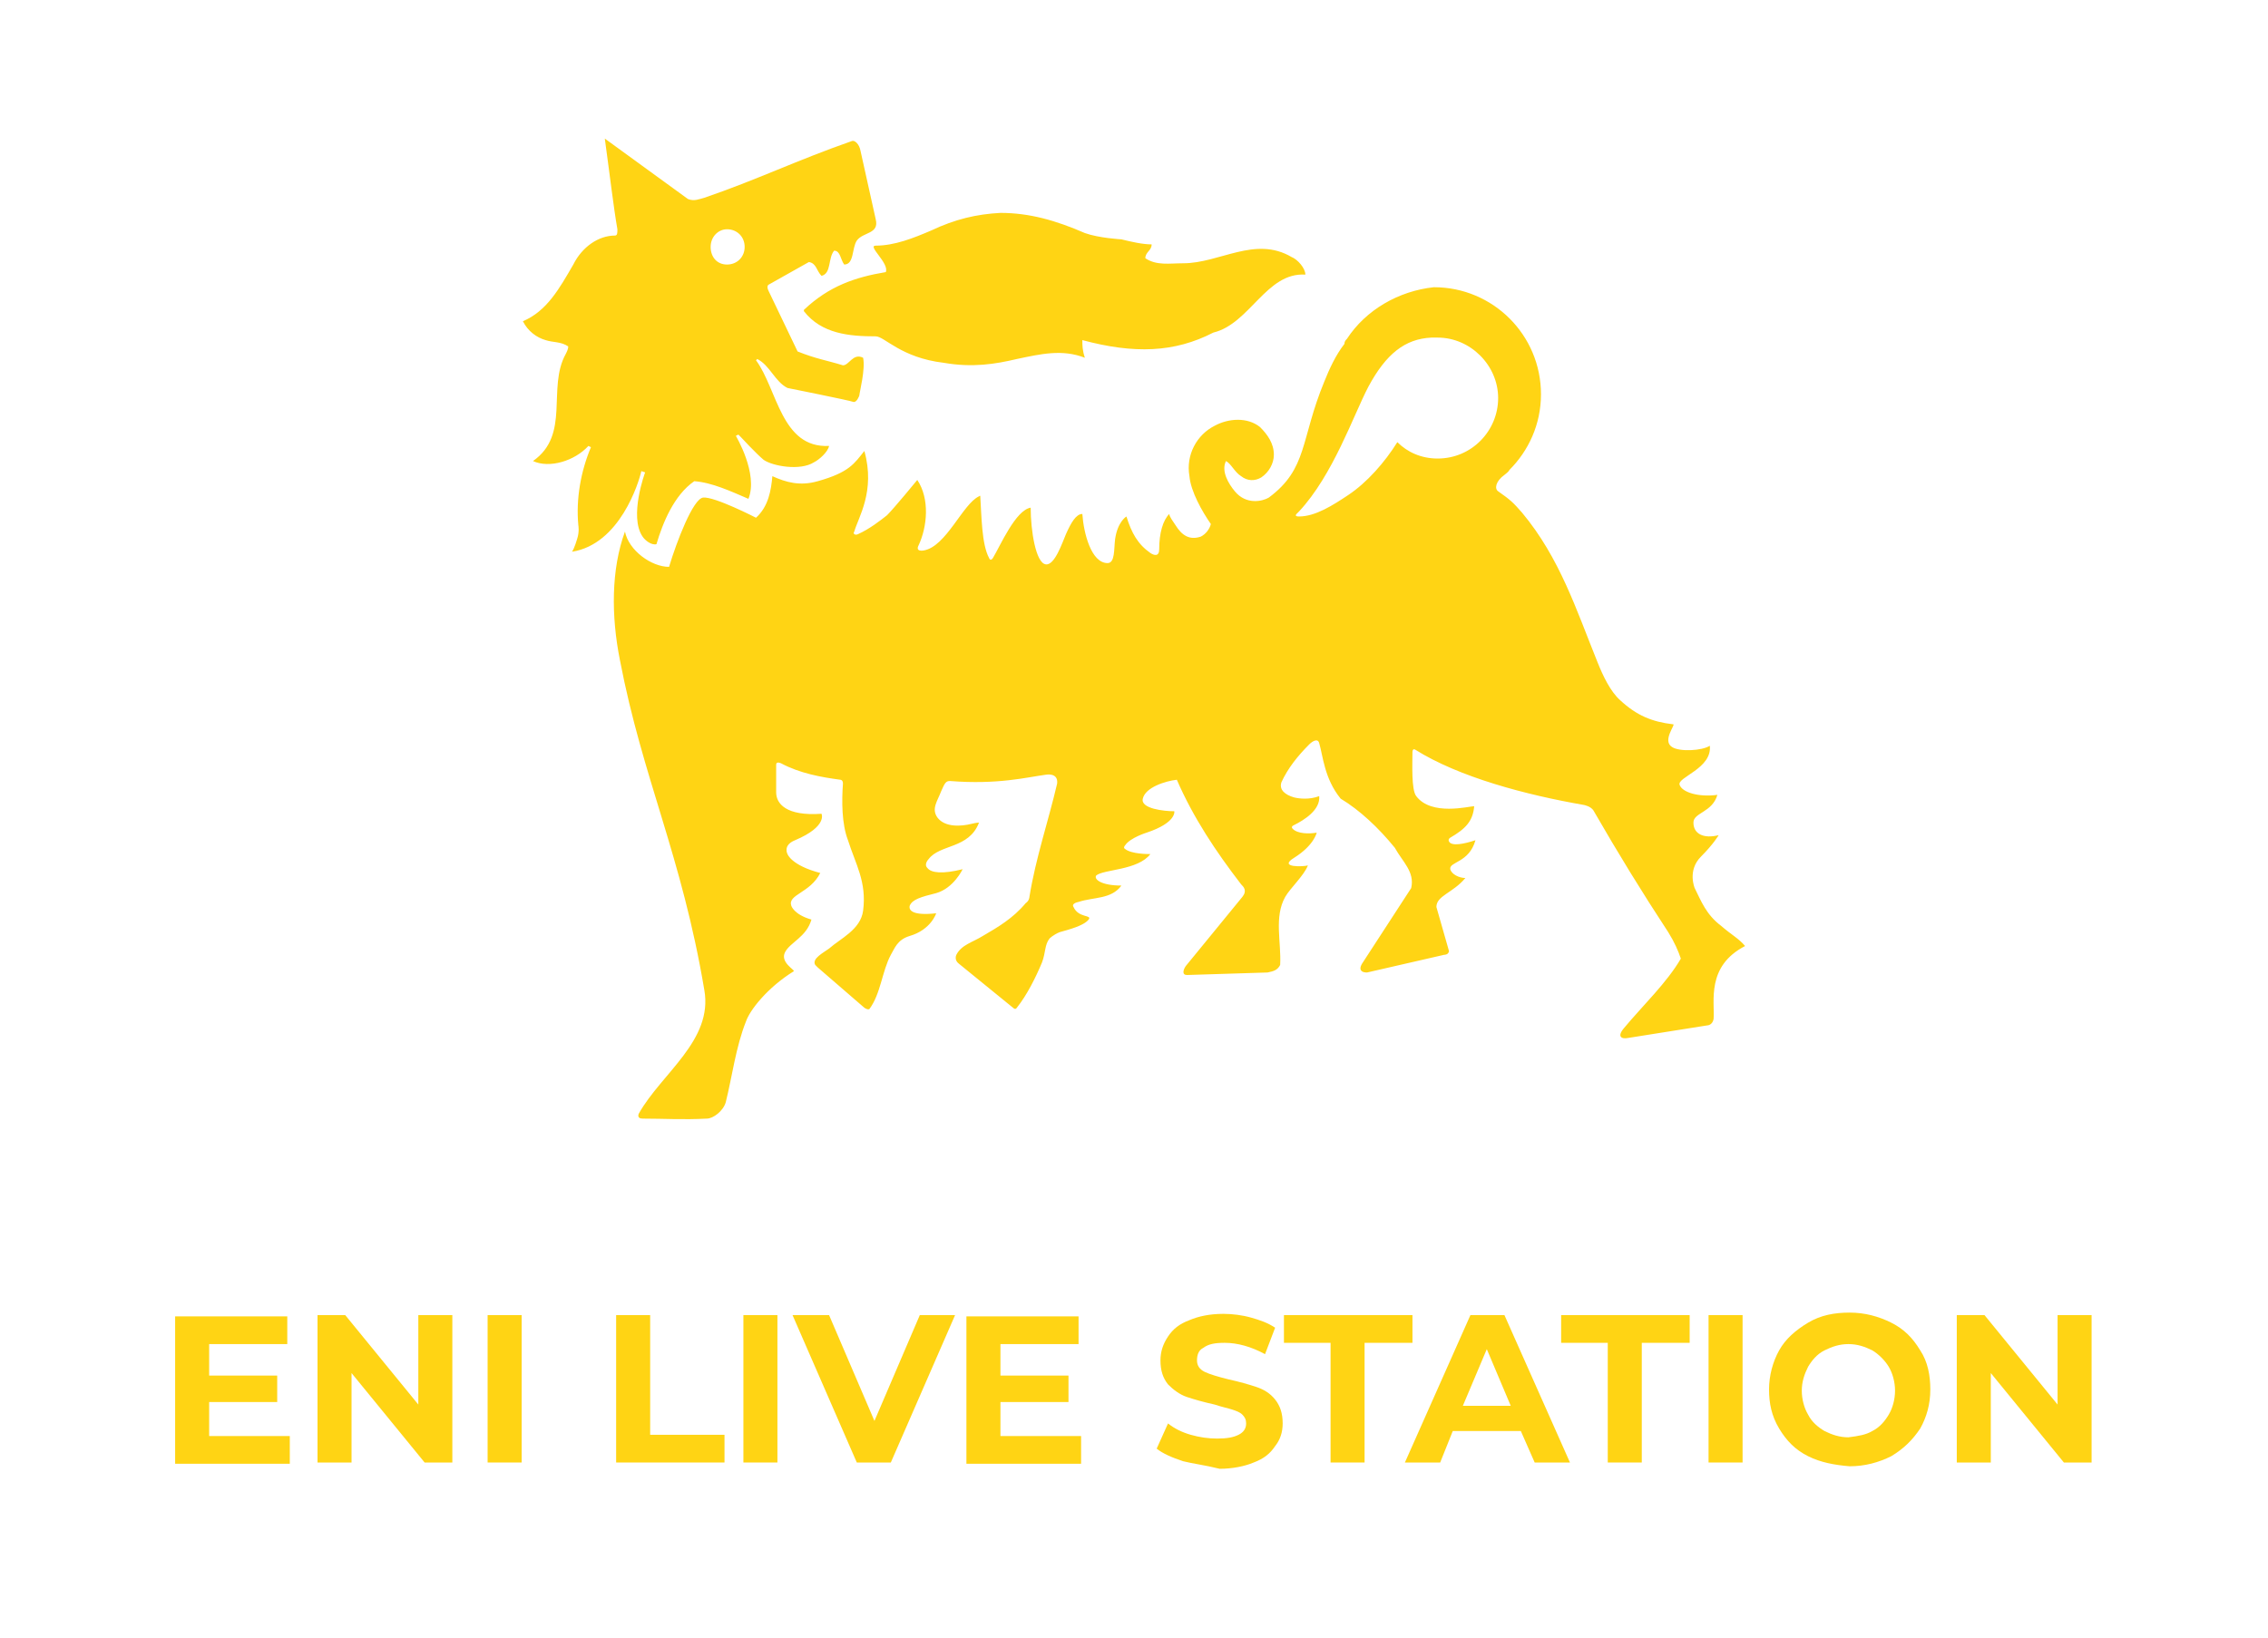 <svg version="1.1" id="Livello_1" xmlns="http://www.w3.org/2000/svg" xmlns:xlink="http://www.w3.org/1999/xlink" x="0" y="0" style="enable-background:new 0 0 180 130" xml:space="preserve" viewBox="0 0 180 130"><style>.st2{enable-background:new}.st3{fill:#ffd414}</style><defs><rect id="SVGID_1_" x="-134.1" y="-61.6" width="448.1" height="252.1"/></defs><clipPath id="SVGID_00000029013872816787310030000013959144858037090694_"><use xlink:href="#SVGID_1_" style="overflow:visible"/></clipPath><g style="clip-path:url(#SVGID_00000029013872816787310030000013959144858037090694_)"><defs><rect id="SVGID_00000170957442309198878430000004402368702738817457_" x="-134.1" y="-61.6" width="448.1" height="252.1"/></defs><clipPath id="SVGID_00000110440709326922688260000015706250412356239799_"><use xlink:href="#SVGID_00000170957442309198878430000004402368702738817457_" style="overflow:visible"/></clipPath><path style="clip-path:url(#SVGID_00000110440709326922688260000015706250412356239799_);fill:#ffd414" d="M102.9,40.8 c0.1-0.1,0.2-0.2,0.2-0.2c2.7-2.9,4.3-7.6,5.5-9.9c1.4-2.6,2.9-3.8,5-3.9c0.1,0,0.4,0,0.5,0c2.6,0,4.8,2.2,4.8,4.8 c0,2.6-2.1,4.8-4.8,4.8c-1.3,0-2.4-0.5-3.2-1.3c-1,1.6-2.4,3.2-3.9,4.2c-1.2,0.8-2.6,1.7-3.9,1.7C102.8,41,102.8,40.9,102.9,40.8 M106.9,26.9c-0.1,0.1-0.2,0.2-0.2,0.4c-0.7,0.9-1.2,2-1.6,3c-1.9,4.6-1.3,6.9-4.4,9.2c-0.5,0.3-1.8,0.6-2.7-0.5 c-0.5-0.6-1.1-1.6-0.7-2.4c0.4,0.2,0.7,0.9,1.2,1.2c0.5,0.4,1.1,0.4,1.6,0.1c0.6-0.4,1-1.1,1-1.8c0-0.9-0.5-1.6-1.1-2.2 c-1-0.8-2.5-0.7-3.6-0.1c-1.4,0.7-2.3,2.3-2,4c0.1,1.2,1,2.8,1.7,3.8c-0.1,0.4-0.4,0.8-0.8,1c-0.9,0.3-1.5-0.1-2-0.9 c-0.2-0.3-0.5-0.7-0.5-0.9c-0.5,0.5-0.8,1.5-0.8,2.8c0,0.6-0.4,0.5-0.7,0.3c-1-0.7-1.5-1.6-1.9-2.9c0,0-0.7,0.4-0.9,1.8 c-0.1,0.8,0,1.9-0.6,1.9c-1.3,0-1.9-2.4-2-3.9c-0.5,0-0.9,0.7-1.3,1.6c-0.3,0.7-0.9,2.5-1.6,2.4c-0.8-0.1-1.2-2.7-1.2-4.5 c-1.2,0.2-2.4,3-3,4c-0.2,0.3-0.3,0-0.3,0c-0.6-1.1-0.6-3.4-0.7-4.9c0-0.1-0.1,0-0.1,0c-1.3,0.6-2.6,4-4.4,4.3 c-0.7,0.1-0.4-0.4-0.4-0.4c0.7-1.5,0.9-3.7-0.1-5.2c0,0-1.8,2.2-2.4,2.8c-0.5,0.4-1.4,1.1-2.3,1.5c-0.2,0.1-0.3,0-0.3,0 c-0.1-0.1,0-0.2,0-0.2c0.3-1.1,1.7-3.2,0.8-6.4c-0.8,1-1.2,1.7-3.7,2.4c-1.4,0.4-2.5,0.1-3.6-0.4c-0.1,1.1-0.3,2.4-1.3,3.3 c0,0-3.3-1.7-4.2-1.6c-0.8,0.1-2.1,3.5-2.7,5.5c-1.4,0-3.2-1.3-3.5-2.8c-1.1,3-1.1,6.7-0.4,10.2c1.8,9.4,4.9,15.5,6.7,26.2 c0.7,4-3.4,6.6-5.2,9.8c0,0-0.2,0.4,0.3,0.4c1.7,0,3.2,0.1,5.1,0c0.5,0,1.3-0.6,1.5-1.3c0.5-2,0.8-4.4,1.6-6.4 c0.3-0.9,1.7-2.7,3.8-4c0.1-0.1-1.1-0.7-0.7-1.5c0.4-0.8,1.7-1.2,2.1-2.6c-1.4-0.4-1.6-1.1-1.6-1.1c-0.3-0.9,1.5-1,2.3-2.6 c-2.3-0.6-2.6-1.5-2.6-1.5s-0.4-0.7,0.6-1.1c2.6-1.1,2.1-2.1,2.1-2.1c-2.8,0.2-3.6-0.8-3.6-1.7v-2.2c0-0.3,0.4-0.1,0.4-0.1 c1.5,0.8,3.2,1.1,4.7,1.3c0,0,0.2,0,0.2,0.3c-0.1,1.4-0.1,3.2,0.4,4.5c0.6,1.9,1.5,3.3,1.2,5.6c-0.2,1.5-1.8,2.2-2.7,3 c-0.4,0.3-1.4,0.8-1.1,1.3c0,0,0.1,0.1,0.2,0.2l3.7,3.2c0.3,0.2,0.4,0.1,0.4,0.1c0.9-1.2,1-3,1.7-4.3c0.3-0.5,0.5-1.2,1.5-1.5 c1.7-0.5,2.1-1.8,2.1-1.8c-1.8,0.2-2.2-0.2-2.1-0.6c0.2-0.5,0.9-0.7,2.1-1c1.4-0.4,2.1-1.9,2.1-1.9c-1.6,0.4-2.5,0.3-2.8-0.1 c-0.3-0.3,0.1-0.7,0.1-0.7c0.9-1.2,3.2-0.8,4-2.9c0,0-0.2,0-0.6,0.1c-0.8,0.2-2.1,0.3-2.7-0.5c-0.5-0.7,0-1.3,0.3-2.1 c0.3-0.7,0.4-0.8,0.7-0.8c3.8,0.3,6.1-0.3,7.6-0.5c0,0,1-0.2,0.9,0.7c-0.7,3-1.7,5.9-2.2,9c0,0,0,0.3-0.3,0.5 c-1,1.2-2.2,1.9-3.4,2.6c-0.8,0.5-1.7,0.7-2.1,1.5c0,0-0.2,0.4,0.2,0.7l4.3,3.5c0.2,0.2,0.3,0,0.3,0c0.8-1,1.5-2.4,2-3.6 c0.3-0.8,0.2-1.4,0.6-1.9c0,0,0.3-0.3,0.8-0.5c0.7-0.2,1.9-0.5,2.3-1c0.3-0.4-0.8-0.1-1.2-1c-0.2-0.3,0.4-0.4,0.4-0.4 c1.2-0.4,2.6-0.2,3.4-1.3c-1.6,0-2.2-0.5-2-0.8c0.6-0.5,3.3-0.4,4.3-1.7c-0.2,0-1.5,0-2-0.4c-0.2-0.1,0-0.3,0-0.3 c0.4-0.6,1.7-1,1.7-1c2.4-0.8,2.2-1.7,2.2-1.7c-0.8,0-2.7-0.2-2.5-1c0.2-0.9,1.8-1.4,2.7-1.5c1.3,3,3.1,5.7,5.1,8.3 c0.2,0.2,0.5,0.5,0.1,1l-4.5,5.5c-0.2,0.3-0.3,0.7,0.1,0.7l6.4-0.2c0.5-0.1,0.8-0.2,1-0.6c0.1-1.8-0.5-3.8,0.4-5.4 c0.4-0.7,1.5-1.7,1.8-2.5c-0.3,0.1-2.4,0.2-1.1-0.6c1.6-1,1.8-2,1.8-2c-0.6,0.1-1.5,0.1-1.9-0.3c-0.2-0.2,0.1-0.3,0.1-0.3 c0.8-0.4,2.1-1.2,2-2.3c-0.8,0.3-1.6,0.2-2,0.1c-0.7-0.2-1.2-0.6-1-1.2c0.5-1.1,1.3-2.1,2.2-3c0.3-0.3,0.7-0.5,0.8-0.1 c0.3,1,0.4,2.8,1.7,4.4c1.5,0.9,3,2.3,4.3,3.9c0.6,1.1,1.6,1.9,1.3,3.2l-3.9,6c0,0-0.2,0.3-0.1,0.5c0.1,0.2,0.4,0.2,0.5,0.2 l6.1-1.4c0,0,0.2,0,0.3-0.1c0.1-0.1,0.1-0.2,0.1-0.2L114,72c0-0.9,1.3-1.1,2.3-2.3c-0.5,0-1.1-0.3-1.2-0.7 c-0.1-0.6,1.5-0.5,2-2.3c-0.9,0.3-1.9,0.5-2.1,0.1c-0.1-0.2,0.1-0.3,0.1-0.3c1.2-0.7,1.8-1.3,1.9-2.5c-0.4,0-3.4,0.8-4.6-0.8 c-0.4-0.5-0.3-2.6-0.3-3.5c0,0,0-0.3,0.2-0.2c3.5,2.2,8.8,3.6,13.4,4.4c0,0,0.6,0.1,0.8,0.5c1.9,3.3,3.8,6.4,5.9,9.6 c0.5,0.8,0.8,1.5,1,2.1c-1.1,1.9-3,3.7-4.5,5.5c-0.6,0.7-0.2,0.9,0.3,0.8l6.3-1c0,0,0.4,0,0.5-0.5c0.1-1.4-0.6-4.2,2.5-5.8 c-0.5-0.6-1.1-0.9-1.9-1.6c-1.2-0.9-1.6-2-2.1-3c0,0-0.6-1.4,0.5-2.5c1-1,1.4-1.7,1.4-1.7c-1.2,0.3-2-0.1-2-1 c0-0.8,1.5-0.8,1.9-2.2c-1.5,0.2-2.8-0.2-3-0.8c-0.2-0.6,2.6-1.3,2.4-3.1c-0.6,0.4-2.4,0.5-3,0.1c-0.8-0.5,0.3-1.8,0.1-1.8 c-1.7-0.2-2.9-0.7-4.2-1.9c-0.8-0.7-1.4-2-1.8-3c-1.7-4.2-3-8.3-6-11.9c-0.7-0.8-0.9-1-1.9-1.7c-0.3-0.2-0.2-0.8,0.5-1.3 c0.1-0.1,0.3-0.2,0.4-0.4c1.5-1.5,2.5-3.6,2.5-6c0-4.7-3.8-8.5-8.5-8.5C111,23.1,108.4,24.6,106.9,26.9 M73.9,18.3 c-1.4,0.6-2.9,1.2-4.4,1.2c-0.7,0,1.1,1.4,0.8,2.1c-2.4,0.4-4.5,1.1-6.5,3v0.1c1.4,1.8,3.6,2,5.7,2c0.7,0,2,1.7,5.4,2.1 c2.3,0.4,4.1,0.1,5.8-0.3c1.9-0.4,3.6-0.8,5.4-0.1c-0.2-0.6-0.2-1-0.2-1.4c4.1,1.1,7.3,1,10.4-0.6c2.9-0.7,4.2-4.8,7.3-4.6 c0-0.5-0.6-1.2-1.1-1.4c-2.9-1.7-5.7,0.5-8.6,0.5c-1.1,0-2.1,0.2-3-0.4c0-0.5,0.5-0.6,0.5-1.1c-0.7,0-1.6-0.2-2.4-0.4 c0,0-1.8-0.1-2.9-0.5c-2.3-1-4.4-1.6-6.7-1.6C77.5,17,75.8,17.4,73.9,18.3 M56.4,19.6c0-0.8,0.6-1.4,1.3-1.4 c0.8,0,1.4,0.6,1.4,1.4c0,0.8-0.6,1.4-1.4,1.4C56.9,21,56.4,20.4,56.4,19.6 M49,18.2c0,0.3,0,0.5-0.2,0.5c-1.3,0-2.6,0.9-3.3,2.3 c-1.1,1.9-2.1,3.7-4,4.5c0.4,0.8,1.1,1.3,1.8,1.5c0.6,0.2,1.2,0.1,1.8,0.5c0,0.2-0.1,0.4-0.2,0.6c-1.5,2.7,0.4,6.4-2.6,8.5 c1.3,0.6,3.3,0,4.4-1.2l0.2,0.1c-0.8,1.9-1.2,4.1-1,6.2c0,0,0.1,0.5-0.1,1.1c0,0-0.2,0.7-0.4,1c3.8-0.6,5.3-5.5,5.5-6.4l0.3,0.1 c0,0-1.3,3.5-0.2,5.1c0.2,0.3,0.7,0.7,1.1,0.6c0.5-1.7,1.4-3.9,3-5c1.4,0.1,2.9,0.8,4.3,1.4c0.8-2-1-5-1-5l0.2-0.1l0.2,0.2 c0,0,1.2,1.3,1.8,1.8c0.7,0.5,2.9,0.9,4,0.2c0.4-0.2,1.1-0.8,1.2-1.3c-3.8,0.2-4.1-4.5-5.8-6.8l0.1-0.1c1,0.5,1.4,1.8,2.4,2.3 c0,0,5,1,5.2,1.1c0.3,0.1,0.5-0.5,0.5-0.5c0-0.2,0.5-2.1,0.3-3C67.7,28,67.4,29,66.9,29c-1.3-0.4-2.1-0.5-3.6-1.1L61,23.1 c-0.2-0.4,0-0.5,0-0.5l3.2-1.8c0.6,0.1,0.6,0.7,1,1.1c0.8-0.2,0.5-1.4,1-2c0.5,0,0.5,0.7,0.8,1.1c0.8,0,0.6-1.3,1-1.9 c0.5-0.7,1.8-0.5,1.5-1.7l-1.2-5.4c-0.1-0.6-0.5-0.9-0.7-0.8c-4.3,1.5-7.6,3.1-11.7,4.5c-0.4,0.1-0.8,0.3-1.3,0.1L48,11 C48.4,13.9,48.7,16.5,49,18.2"/></g><g class="st2"><path class="st3" d="M23,114v2.2h-9.1v-11.7h8.9v2.2h-6.2v2.5h5.4v2.1h-5.4v2.7H23z"/><path class="st3" d="M35.9,104.4v11.7h-2.2l-5.8-7.1v7.1h-2.7v-11.7h2.2l5.8,7.1v-7.1H35.9z"/><path class="st3" d="M38.7,104.4h2.7v11.7h-2.7V104.4z"/><path class="st3" d="M48.9,104.4h2.7v9.5h5.9v2.2h-8.6V104.4z"/></g><g class="st2"><path class="st3" d="M59,104.4h2.7v11.7H59V104.4z"/></g><g class="st2"><path class="st3" d="M75.8,104.4l-5.1,11.7H68l-5.1-11.7h2.9l3.6,8.4l3.6-8.4H75.8z"/></g><g class="st2"><path class="st3" d="M85.8,114v2.2h-9.1v-11.7h8.9v2.2h-6.2v2.5h5.4v2.1h-5.4v2.7H85.8z"/></g><g class="st2"><path class="st3" d="M93.9,116c-0.9-0.3-1.6-0.6-2.1-1l0.9-2c0.5,0.4,1.1,0.7,1.8,0.9c0.7,0.2,1.4,0.3,2.1,0.3 c0.8,0,1.3-0.1,1.7-0.3c0.4-0.2,0.6-0.5,0.6-0.9c0-0.3-0.1-0.5-0.3-0.7c-0.2-0.2-0.5-0.3-0.8-0.4c-0.3-0.1-0.8-0.2-1.4-0.4 c-0.9-0.2-1.6-0.4-2.2-0.6s-1.1-0.6-1.5-1c-0.4-0.5-0.6-1.1-0.6-1.9c0-0.7,0.2-1.3,0.6-1.9c0.4-0.6,0.9-1,1.7-1.3 c0.7-0.3,1.6-0.5,2.7-0.5c0.7,0,1.5,0.1,2.2,0.3c0.7,0.2,1.3,0.4,1.9,0.8l-0.8,2.1c-1.1-0.6-2.2-0.9-3.2-0.9 c-0.8,0-1.3,0.1-1.7,0.4c-0.4,0.2-0.5,0.6-0.5,1c0,0.4,0.2,0.7,0.6,0.9s1.1,0.4,1.9,0.6c0.9,0.2,1.6,0.4,2.2,0.6s1.1,0.5,1.5,1 c0.4,0.5,0.6,1.1,0.6,1.9c0,0.7-0.2,1.3-0.6,1.8c-0.4,0.6-0.9,1-1.7,1.3c-0.7,0.3-1.7,0.5-2.7,0.5 C95.6,116.3,94.7,116.2,93.9,116z"/></g><g class="st2"><path class="st3" d="M105.7,106.6h-3.8v-2.2h10.2v2.2h-3.8v9.5h-2.7V106.6z"/><path class="st3" d="M120.7,113.6h-5.4l-1,2.5h-2.8l5.2-11.7h2.7l5.2,11.7h-2.8L120.7,113.6z M119.9,111.6l-1.9-4.5l-1.9,4.5 H119.9z"/></g><g class="st2"><path class="st3" d="M127.7,106.6h-3.8v-2.2h10.2v2.2h-3.8v9.5h-2.7V106.6z"/><path class="st3" d="M135.6,104.4h2.7v11.7h-2.7V104.4z"/><path class="st3" d="M143.5,115.6c-1-0.5-1.7-1.2-2.3-2.2s-0.8-2-0.8-3.1c0-1.1,0.3-2.2,0.8-3.1s1.3-1.6,2.3-2.2s2.1-0.8,3.3-0.8 c1.2,0,2.3,0.3,3.3,0.8c1,0.5,1.7,1.2,2.3,2.2c0.6,0.9,0.8,2,0.8,3.1c0,1.2-0.3,2.2-0.8,3.1c-0.6,0.9-1.3,1.6-2.3,2.2 c-1,0.5-2.1,0.8-3.3,0.8C145.6,116.3,144.5,116.1,143.5,115.6z M148.6,113.6c0.6-0.3,1-0.8,1.3-1.3s0.5-1.2,0.5-1.9 c0-0.7-0.2-1.4-0.5-1.9s-0.8-1-1.3-1.3c-0.6-0.3-1.2-0.5-1.9-0.5c-0.7,0-1.3,0.2-1.9,0.5c-0.6,0.3-1,0.8-1.3,1.3 c-0.3,0.6-0.5,1.2-0.5,1.9c0,0.7,0.2,1.4,0.5,1.9c0.3,0.6,0.8,1,1.3,1.3c0.6,0.3,1.2,0.5,1.9,0.5 C147.5,114,148.1,113.9,148.6,113.6z"/><path class="st3" d="M166,104.4v11.7h-2.2l-5.8-7.1v7.1h-2.7v-11.7h2.2l5.8,7.1v-7.1H166z"/></g></svg>